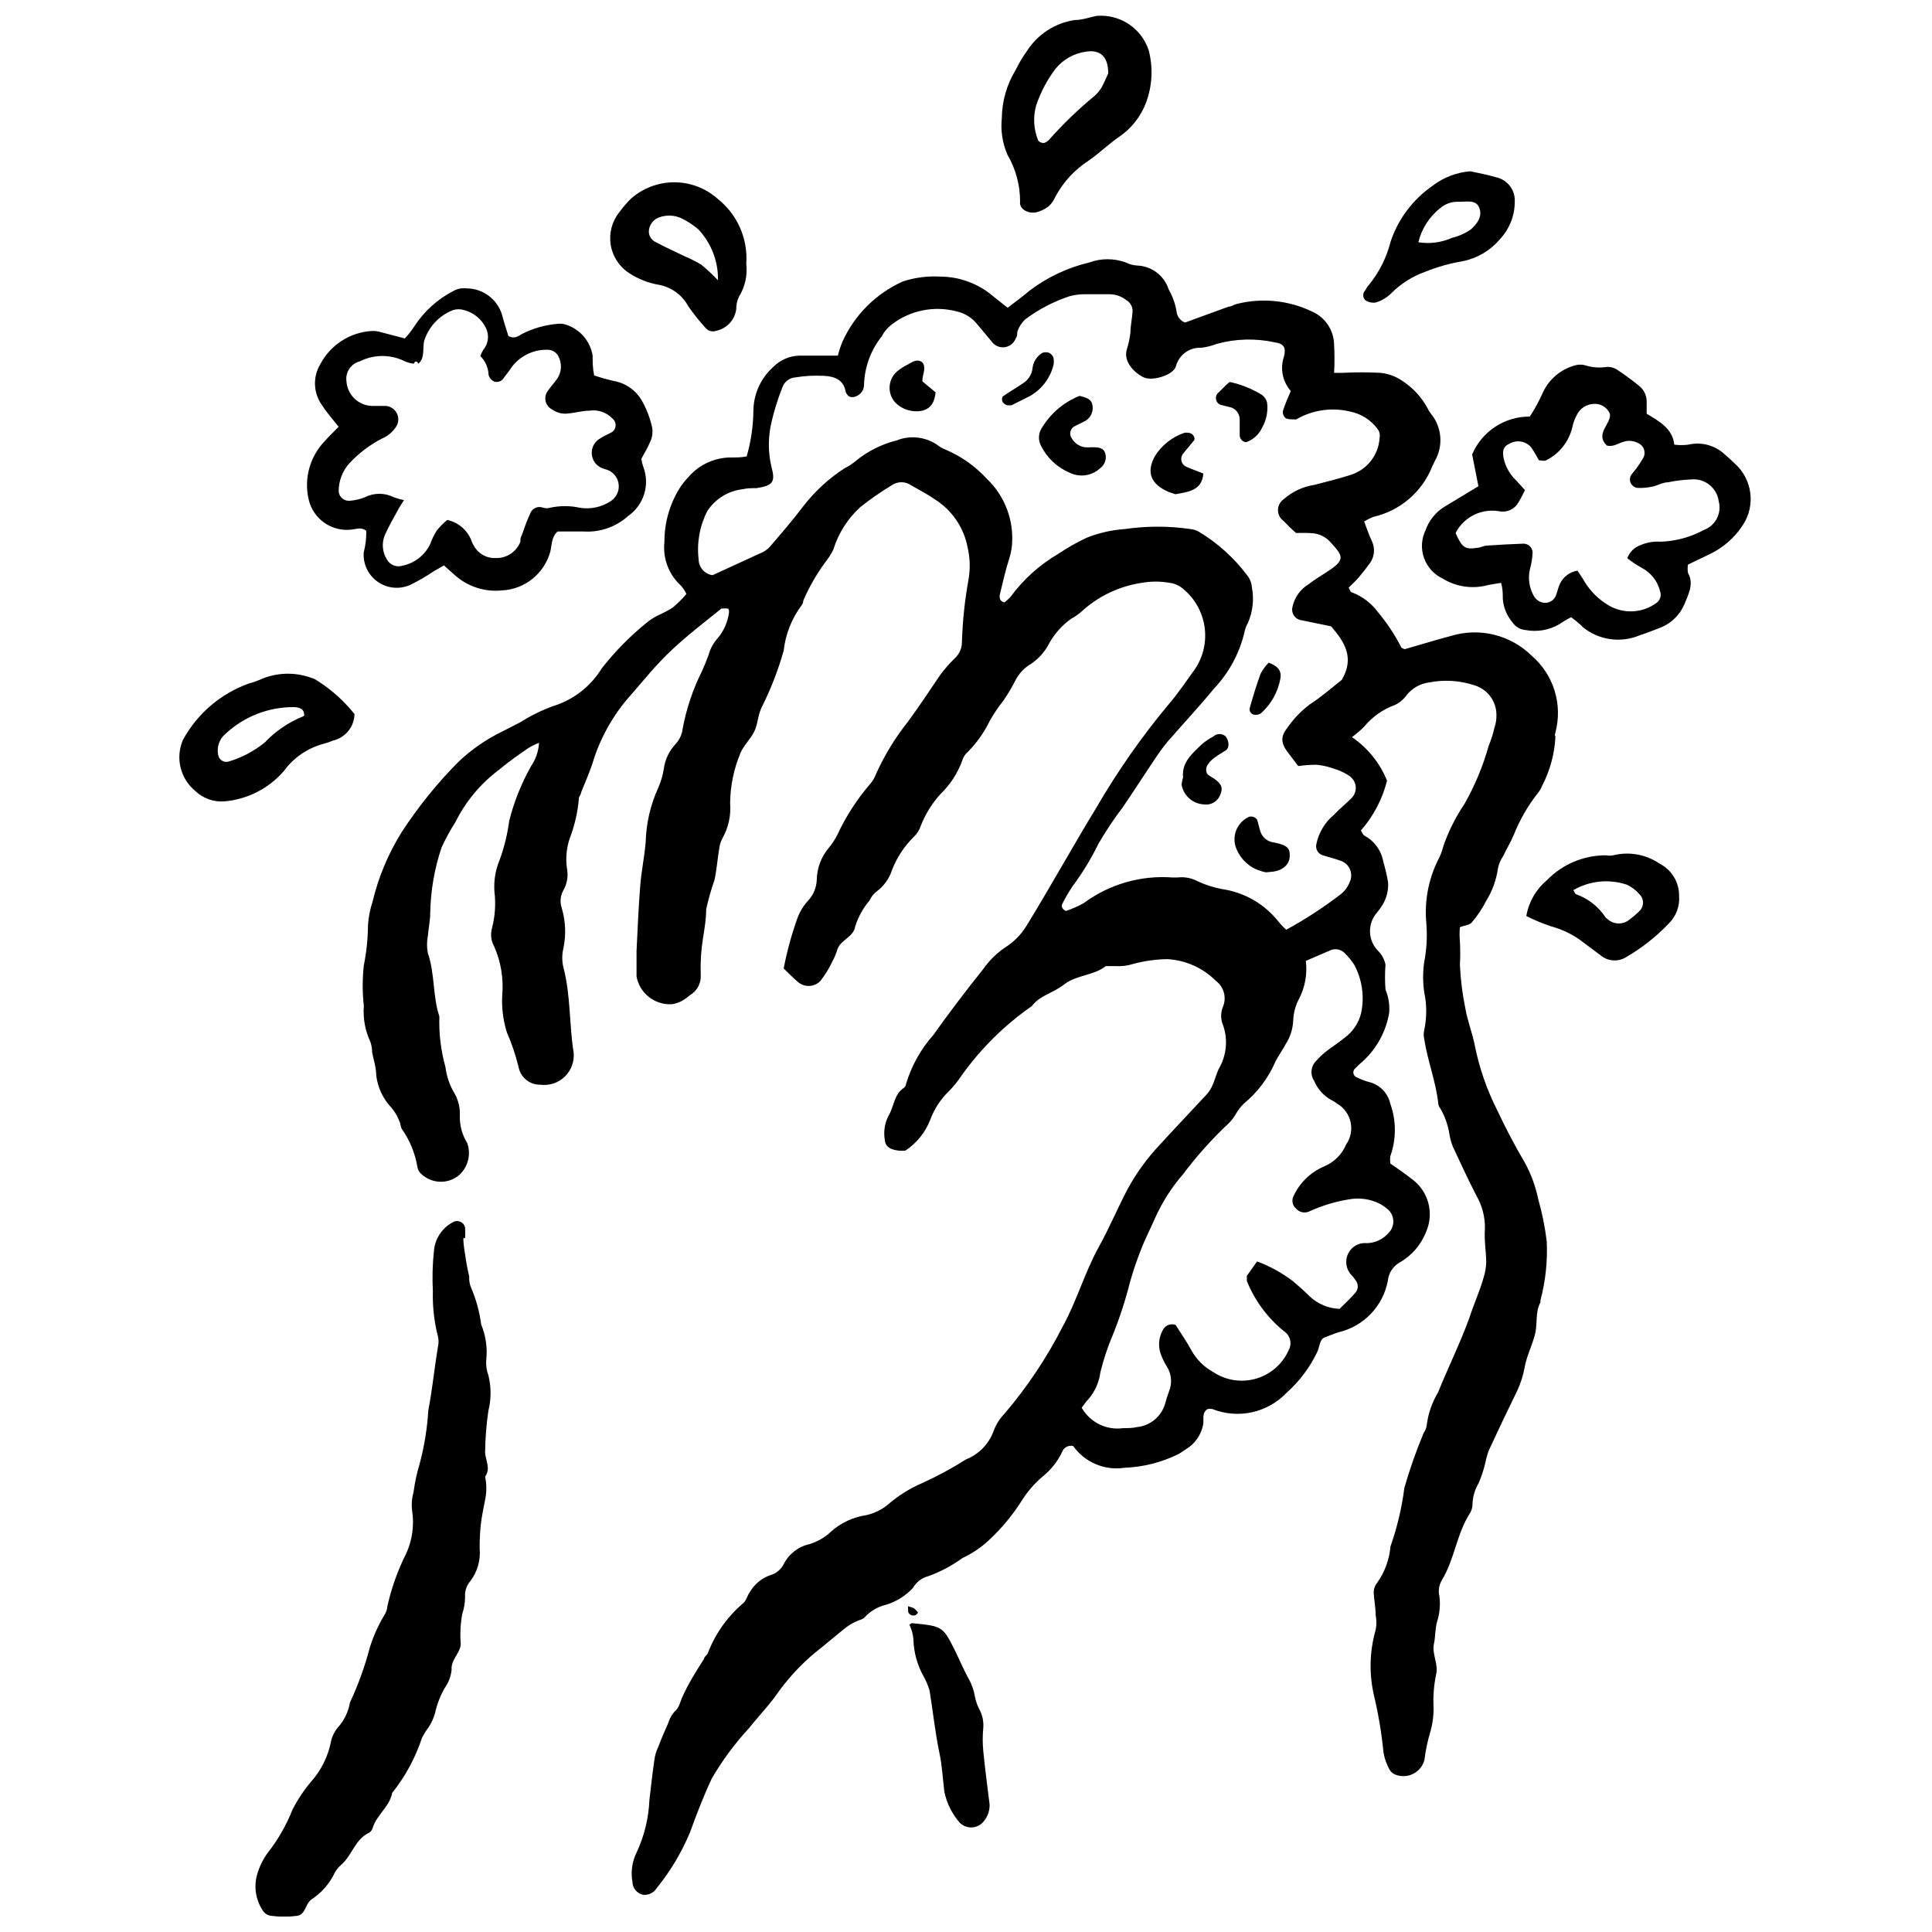 <?xml version="1.0" encoding="UTF-8"?>
<!-- Uploaded to: SVG Repo, www.svgrepo.com, Generator: SVG Repo Mixer Tools -->
<svg width="800px" height="800px" version="1.1" viewBox="144 144 512 512" xmlns="http://www.w3.org/2000/svg">
 <defs>
  <clipPath id="b">
   <path d="m211 467h64v184.9h-64z"/>
  </clipPath>
  <clipPath id="a">
   <path d="m409 148.09h41v52.906h-41z"/>
  </clipPath>
 </defs>
 <path d="m502.29 339.35c4.164 2.844 7.398 6.856 9.285 11.535-1.223 4.891-3.598 9.418-6.922 13.207 0.348 0.52 0.52 1.152 0.98 1.383v0.004c2.629 1.422 4.457 3.973 4.961 6.918 0.539 1.801 0.961 3.629 1.27 5.481 0.117 2.133-0.43 4.246-1.559 6.055-0.422 0.664-0.883 1.297-1.383 1.906-2.629 2.981-2.453 7.5 0.402 10.266 0.934 0.977 1.574 2.195 1.848 3.519-0.172 2.207-0.172 4.426 0 6.633 0.805 1.93 1.141 4.027 0.98 6.113-0.832 5.004-3.332 9.578-7.094 12.977-0.754 0.629-1.465 1.301-2.137 2.019-0.234 0.312-0.324 0.715-0.246 1.098 0.078 0.387 0.312 0.719 0.652 0.922 1.062 0.559 2.184 1.004 3.344 1.324 2.879 0.645 5.125 2.891 5.769 5.769 1.613 4.512 1.613 9.445 0 13.957-0.074 0.633-0.074 1.27 0 1.902 1.902 1.328 3.863 2.652 5.769 4.152h-0.004c4.344 3.191 5.898 8.961 3.75 13.902-1.344 3.504-3.875 6.422-7.152 8.246-1.691 1.012-2.805 2.769-3 4.731-0.609 3.289-2.16 6.332-4.465 8.758-2.301 2.426-5.258 4.133-8.512 4.91-1.211 0.348-2.309 0.863-3.75 1.383s-1.328 2.594-2.019 3.922v0.004c-1.949 4.078-4.695 7.723-8.074 10.727-2.477 2.613-5.68 4.418-9.199 5.191-3.516 0.77-7.18 0.469-10.523-0.867-0.402-0.055-0.812-0.055-1.211 0-1.672 1.039-0.922 2.769-1.211 4.211h-0.004c-0.543 2.699-2.195 5.043-4.555 6.461-0.691 0.461-1.328 0.922-2.078 1.328-4.426 2.168-9.258 3.387-14.188 3.574-5.262 0.809-10.531-1.426-13.609-5.766-1.301-0.301-2.609 0.453-3 1.73-1.199 2.465-2.934 4.633-5.078 6.344-2.269 1.926-4.215 4.203-5.766 6.746-2.305 3.586-5.035 6.879-8.133 9.805-2.16 2.094-4.656 3.809-7.383 5.078-2.762 2.008-5.789 3.621-8.996 4.785-1.734 0.434-3.215 1.559-4.098 3.117-1.918 2.066-4.344 3.598-7.035 4.441-2.219 0.5-4.231 1.668-5.769 3.344-0.348 0.52-1.383 0.691-2.078 1.039h0.004c-0.941 0.395-1.832 0.898-2.652 1.5-2.828 2.191-5.481 4.555-8.305 6.75l-0.004-0.004c-4.023 3.348-7.574 7.231-10.555 11.535-2.191 3-4.844 5.769-7.094 8.594-3.738 4.055-7.023 8.504-9.805 13.266-2.191 4.672-4.039 9.461-5.769 14.246h0.004c-2.231 5.363-5.223 10.375-8.883 14.883-0.773 1.23-2.191 1.906-3.637 1.73-1.59-0.371-2.731-1.77-2.766-3.402-0.477-2.648-0.094-5.375 1.094-7.789 2.043-4.363 3.199-9.086 3.402-13.898 0.402-3.574 0.809-7.152 1.328-10.727v-0.004c0.152-1.141 0.48-2.25 0.98-3.285 0.809-2.133 1.73-4.269 2.652-6.344 0.328-1.102 0.875-2.125 1.617-3 1.383-1.152 1.5-2.539 2.133-3.922 1.559-3.519 3.633-6.805 5.769-10.152 0-0.52 0.75-0.98 0.98-1.441 1.945-5.137 5.16-9.699 9.344-13.266 0.863-0.633 1.098-2.019 1.789-2.941h-0.004c1.195-2.094 3.098-3.688 5.363-4.5 1.574-0.422 2.894-1.492 3.637-2.941 1.359-2.699 3.856-4.644 6.805-5.305 2.156-0.648 4.133-1.797 5.766-3.348 2.59-2.309 5.797-3.812 9.23-4.324 2.113-0.461 4.086-1.406 5.766-2.769 2.742-2.383 5.836-4.332 9.172-5.766 3.984-1.809 7.84-3.887 11.535-6.231 3.5-1.383 6.219-4.227 7.441-7.785 0.637-1.637 1.598-3.129 2.824-4.383 6.019-7.062 11.188-14.809 15.402-23.074 3.75-6.805 5.769-14.188 9.516-20.996 2.828-5.074 5.019-10.383 7.731-15.516v0.004c2.316-4.231 5.168-8.145 8.477-11.652 4.094-4.5 8.363-8.941 12.516-13.438 0.621-0.727 1.125-1.543 1.5-2.422 0.578-1.383 0.98-2.883 1.613-4.269h0.004c2.059-3.488 2.481-7.707 1.152-11.535-0.691-1.602-0.691-3.414 0-5.016 0.961-2.422 0.184-5.188-1.902-6.75-3.434-3.438-8.012-5.488-12.863-5.766-3.059 0.047-6.102 0.473-9.055 1.266-1.562 0.504-3.207 0.699-4.848 0.578h-2.422c-3.172 2.539-7.731 2.309-11.016 4.844-3.289 2.539-6.344 2.828-8.594 5.769-7.195 5.004-13.477 11.207-18.57 18.34-0.969 1.465-2.07 2.836-3.289 4.098-2.266 2.148-4.004 4.793-5.074 7.727-1.301 3.324-3.598 6.164-6.578 8.133-0.574 0.031-1.152 0.031-1.727 0-2.481-0.289-3.633-1.152-3.75-3.059-0.316-2.09 0.027-4.227 0.98-6.113 1.5-2.422 1.441-5.769 4.152-7.496 0.293-0.25 0.477-0.602 0.52-0.98 1.445-4.824 3.926-9.27 7.266-13.035 4.094-5.769 8.48-11.535 13.094-17.305 1.566-2.25 3.516-4.203 5.766-5.766 2.344-1.453 4.32-3.426 5.769-5.769 6.516-10.613 12.285-21.109 18.688-31.605 5.496-9.441 11.766-18.414 18.746-26.82 2.711-3.113 4.961-6.516 7.383-9.863 2.113-3.258 2.969-7.172 2.406-11.016s-2.504-7.348-5.465-9.863c-1.043-0.988-2.379-1.617-3.805-1.789-2.445-0.43-4.941-0.43-7.383 0-6.074 0.91-11.73 3.644-16.207 7.844-0.773 0.637-1.602 1.199-2.481 1.676-2.367 1.684-4.336 3.871-5.769 6.398-1.281 2.562-3.285 4.688-5.766 6.117-1.25 0.926-2.293 2.106-3.059 3.461-1.004 1.996-2.141 3.922-3.402 5.766-1.336 1.668-2.531 3.441-3.578 5.305-1.469 3.023-3.414 5.789-5.766 8.191-0.754 0.629-1.301 1.477-1.559 2.422-1.234 3.34-3.203 6.356-5.766 8.824-2.223 2.453-3.981 5.285-5.191 8.363-0.355 1.125-0.988 2.137-1.848 2.941-2.523 2.481-4.492 5.469-5.766 8.77-0.742 2.312-2.195 4.328-4.152 5.766-0.777 0.613-1.391 1.406-1.789 2.309-1.762 2.051-3.078 4.449-3.863 7.035-0.402 2.594-3.75 3.461-4.613 5.769h-0.004c-0.383 1.281-0.906 2.519-1.555 3.691-0.832 1.742-1.859 3.387-3.059 4.902-1.551 1.57-4.039 1.719-5.766 0.344-1.383-1.152-2.594-2.422-3.922-3.691 0.867-4.527 2.082-8.98 3.633-13.32 0.672-1.828 1.715-3.496 3.055-4.902 1.266-1.469 1.996-3.316 2.078-5.25 0.047-3.109 1.168-6.106 3.172-8.48 0.867-1.051 1.621-2.191 2.25-3.402 2.289-4.945 5.258-9.547 8.824-13.668 0.621-0.738 1.109-1.574 1.441-2.481 2.234-4.969 5.082-9.641 8.48-13.898 3-4.094 5.769-8.305 8.594-12.457v-0.004c1.18-1.586 2.492-3.07 3.922-4.441 1.121-1.066 1.766-2.543 1.785-4.094 0.168-5.672 0.766-11.32 1.789-16.898 0.453-2.781 0.352-5.621-0.289-8.363-1.02-5.254-4.172-9.848-8.707-12.691-1.961-1.383-4.152-2.481-6.231-3.691-1.555-1.098-3.633-1.098-5.191 0-2.887 1.746-5.66 3.676-8.305 5.769-3.352 3.062-5.82 6.965-7.152 11.305-0.613 1.207-1.348 2.344-2.191 3.402-2.301 3.137-4.234 6.519-5.766 10.094-0.012 0.391-0.133 0.77-0.348 1.098-2.684 3.543-4.359 7.75-4.844 12.168-1.457 5.129-3.387 10.113-5.769 14.879-1.098 2.133-1.039 4.5-2.019 6.516-0.98 2.019-2.883 3.75-3.691 5.769-1.754 4.207-2.672 8.711-2.711 13.27 0.262 3.207-0.441 6.418-2.016 9.227-0.461 0.84-0.754 1.762-0.867 2.711-0.461 2.828-0.691 5.769-1.27 8.422-0.891 2.527-1.621 5.109-2.191 7.727 0 2.594-0.461 5.191-0.863 7.785v0.004c-0.512 3.184-0.703 6.41-0.578 9.629 0.129 2.16-0.965 4.207-2.824 5.309-0.617 0.531-1.273 1.012-1.961 1.441-0.875 0.496-1.836 0.828-2.828 0.98-4.535 0.281-8.566-2.859-9.402-7.324v-6.805c0.289-5.769 0.52-11.535 0.98-17.305 0.289-3.75 1.098-7.496 1.441-11.535 0.129-4.984 1.27-9.891 3.348-14.422 0.688-1.562 1.172-3.211 1.441-4.902 0.316-2.508 1.43-4.856 3.172-6.688 1.035-1.137 1.684-2.57 1.848-4.098 0.992-5.289 2.719-10.414 5.133-15.227 0.633-1.383 1.211-2.828 1.73-4.269v0.004c0.453-1.676 1.305-3.219 2.481-4.5 1.609-1.941 2.629-4.305 2.941-6.805 0-0.289 0-0.922-0.402-0.98s-1.328 0-1.613 0c-4.5 3.633-9.113 7.152-13.266 11.074s-7.266 7.844-10.727 11.824l-0.008-0.004c-4.484 5.008-7.867 10.902-9.918 17.305-0.863 2.941-2.191 5.769-3.289 8.594 0 0.52-0.633 1.098-0.578 1.613-0.312 3.598-1.125 7.129-2.422 10.5-0.848 2.519-1.105 5.207-0.75 7.844 0.434 2.094 0.062 4.277-1.035 6.113-0.707 1.375-0.832 2.973-0.348 4.441 1.047 3.481 1.203 7.168 0.461 10.727-0.402 1.668-0.402 3.41 0 5.078 1.961 7.441 1.5 15.055 2.711 22.551 0.23 2.379-0.637 4.734-2.352 6.394-1.719 1.664-4.102 2.449-6.473 2.141-2.801 0.051-5.234-1.918-5.769-4.672-0.766-3.16-1.809-6.246-3.113-9.227-0.996-3.207-1.41-6.57-1.211-9.922 0.371-4.379-0.363-8.781-2.133-12.805-0.84-1.492-1.047-3.258-0.578-4.902 0.812-3.141 1.027-6.41 0.637-9.633-0.207-2.875 0.266-5.762 1.383-8.418 1.219-3.359 2.07-6.84 2.539-10.383 1.277-5.039 3.219-9.887 5.766-14.422 1.262-1.844 2-3.996 2.133-6.227-0.977 0.379-1.922 0.844-2.824 1.383-2.594 1.789-5.25 3.633-7.785 5.769-4.879 3.644-8.832 8.387-11.535 13.84-1.387 2.164-2.621 4.418-3.691 6.75-1.879 5.582-2.891 11.414-3 17.301 0 2.078-0.461 4.094-0.633 6.172h-0.004c-0.285 1.488-0.285 3.016 0 4.5 1.902 5.481 1.27 11.535 3.059 16.785-0.156 4.535 0.391 9.066 1.613 13.438 0.281 2.293 1.008 4.504 2.137 6.519 1.227 1.941 1.812 4.223 1.672 6.516-0.047 2.504 0.633 4.969 1.961 7.094 1.129 3.152 0.133 6.676-2.481 8.77-2.894 2.148-6.902 1.953-9.574-0.465-0.613-0.488-1.023-1.184-1.152-1.961-0.59-3.609-1.992-7.043-4.098-10.035-0.402-0.633-0.348-1.5-0.691-2.133-0.477-1.258-1.156-2.426-2.019-3.461-2.254-2.348-3.691-5.363-4.094-8.594 0-2.078-0.691-4.094-1.098-6.172 0.004-0.941-0.152-1.879-0.461-2.769-1.391-2.969-1.988-6.246-1.73-9.516-0.402-3.582-0.402-7.203 0-10.785 0.707-3.512 1.074-7.086 1.098-10.672 0.145-2.098 0.555-4.172 1.211-6.172 1.562-6.527 4.172-12.762 7.727-18.453 4.387-6.734 9.449-12.996 15.113-18.688 3.418-3.227 7.309-5.91 11.535-7.961l4.844-2.481c2.734-1.742 5.656-3.176 8.711-4.269 5.336-1.664 9.887-5.211 12.805-9.977 3.539-4.519 7.582-8.625 12.055-12.227 0.938-0.754 1.965-1.395 3.055-1.902 1.297-0.582 2.551-1.258 3.75-2.019 1.293-1.09 2.488-2.285 3.578-3.578-0.379-0.793-0.863-1.531-1.445-2.191-3.219-2.922-4.848-7.211-4.383-11.535-0.031-4.984 1.328-9.875 3.922-14.129 0.73-1.164 1.582-2.246 2.539-3.231 2.902-3.316 7.129-5.176 11.535-5.078 1.211 0 2.422 0 3.809-0.289v0.004c1.156-4.035 1.758-8.207 1.785-12.402 0.121-4.301 1.996-8.363 5.191-11.246 1.852-1.906 4.379-3.004 7.039-3.059h10.152-0.004c0.309-1.258 0.715-2.492 1.211-3.691 3.207-7.109 8.914-12.793 16.035-15.977 3.199-1.039 6.562-1.473 9.922-1.27 5.121 0.023 10.066 1.863 13.957 5.191l3.863 3.059c2.019-1.559 3.981-2.941 5.769-4.5 4.707-3.578 10.109-6.133 15.859-7.496 3.129-1.152 6.562-1.152 9.691 0 0.918 0.461 1.918 0.734 2.941 0.805 3.867 0.113 7.246 2.656 8.422 6.348 1.027 1.781 1.73 3.734 2.074 5.766 0.109 1.348 0.984 2.516 2.25 3l11.535-4.211c0.75 0 1.5-0.578 2.309-0.75 6.672-1.648 13.711-0.914 19.898 2.078 3.445 1.539 5.691 4.934 5.766 8.707 0.141 2.5 0.141 5 0 7.5h2.363 0.004c3.285-0.176 6.574-0.176 9.859 0 2.07 0.191 4.055 0.906 5.769 2.074 2.828 1.816 5.148 4.316 6.75 7.269 0.25 0.531 0.559 1.035 0.922 1.5 2.891 3.508 3.324 8.434 1.094 12.398l-0.75 1.559c-2.68 6.769-8.527 11.777-15.629 13.379-0.84 0.336-1.652 0.738-2.422 1.211 0.691 1.789 1.27 3.574 2.078 5.25h-0.004c0.875 1.875 0.68 4.078-0.52 5.769-0.922 1.27-1.902 2.539-2.883 3.691-0.98 1.152-1.902 1.961-2.769 2.828 0.348 0.578 0.461 1.152 0.75 1.211v-0.004c2.812 1.051 5.258 2.894 7.039 5.309 2.34 2.809 4.371 5.863 6.055 9.109 0 0.348 0.633 0.52 0.98 0.691 4.094-1.152 8.133-2.422 12.285-3.519v0.004c3.711-1.137 7.656-1.246 11.422-0.324 3.769 0.926 7.215 2.852 9.977 5.574 2.848 2.449 4.949 5.656 6.062 9.246 1.109 3.59 1.188 7.422 0.227 11.055 0 0.348-0.348 0.691 0 1.039-0.207 4.566-1.41 9.035-3.519 13.094-0.27 0.711-0.66 1.375-1.152 1.961-2.629 3.352-4.766 7.059-6.348 11.016-0.809 1.961-1.961 3.809-2.883 5.769v-0.004c-0.66 0.953-1.109 2.035-1.328 3.172-0.434 3.051-1.492 5.977-3.113 8.594-1.047 2.074-2.344 4.012-3.863 5.769-0.52 0.633-1.844 0.75-3.113 1.211-0.117 1.246-0.117 2.504 0 3.75 0.113 2.074 0.113 4.152 0 6.227 0.176 3.879 0.66 7.734 1.441 11.535 0.578 3.402 1.902 6.633 2.539 9.977l-0.004 0.004c1.172 5.805 3.113 11.434 5.769 16.727 2.25 4.789 4.731 9.574 7.496 14.246 1.641 3.019 2.824 6.266 3.519 9.633 1.039 3.644 1.789 7.367 2.25 11.129 0.254 5.285-0.312 10.578-1.672 15.691 0.02 0.172 0.02 0.344 0 0.516-1.5 2.828-0.633 5.769-1.559 8.941-0.922 3.172-2.078 5.363-2.594 8.133-0.395 2.258-1.094 4.449-2.078 6.516-2.539 5.191-5.019 10.383-7.441 15.629v0.004c-0.395 1.07-0.703 2.168-0.922 3.289-0.438 1.852-1.035 3.668-1.789 5.418-0.977 1.648-1.535 3.512-1.613 5.422 0.008 0.781-0.172 1.551-0.52 2.25-3.75 5.769-4.152 12.285-7.555 17.938-0.809 1.312-1.055 2.891-0.691 4.383 0.281 2.269 0.066 4.574-0.637 6.75-0.52 1.844-0.402 3.809-0.809 5.769-0.633 2.828 1.328 5.422 0.52 8.363v-0.004c-0.559 2.793-0.77 5.641-0.633 8.48 0.043 2.285-0.27 4.559-0.922 6.75-0.699 2.375-1.199 4.805-1.5 7.266-0.43 1.582-1.508 2.906-2.973 3.644-1.465 0.738-3.172 0.816-4.699 0.219-0.547-0.211-1.027-0.57-1.383-1.039-0.898-1.484-1.504-3.129-1.789-4.844-0.5-5.109-1.348-10.176-2.539-15.168-1.312-5.715-1.156-11.668 0.461-17.305 0.262-1.293 0.262-2.625 0-3.922 0-2.078-0.461-4.152-0.52-6.231v0.004c0.059-0.895 0.402-1.742 0.98-2.426 1.973-2.809 3.168-6.094 3.461-9.516 1.773-5.047 3.012-10.266 3.691-15.57 1.426-4.961 3.141-9.836 5.137-14.594 0.457-0.625 0.738-1.363 0.805-2.133 0.395-3.043 1.418-5.969 3-8.594 2.652-6.574 5.769-12.863 8.246-19.609 1.152-3.633 2.769-7.094 3.809-10.785v-0.004c0.402-1.27 0.637-2.59 0.691-3.922 0-3-0.578-5.769-0.348-8.996h0.004c0.07-3.074-0.711-6.109-2.25-8.77-2.191-4.269-4.211-8.594-6.231-12.977-0.422-1.059-0.73-2.16-0.922-3.285-0.375-2.465-1.215-4.836-2.481-6.981-0.246-0.297-0.406-0.656-0.461-1.039-0.578-5.769-2.883-11.535-3.75-17.305v0.004c-0.172-0.742-0.172-1.512 0-2.25 0.719-3.348 0.719-6.809 0-10.152-0.375-2.621-0.375-5.281 0-7.902 0.652-3.359 0.848-6.793 0.578-10.207-0.594-6.121 0.629-12.281 3.516-17.707 0.578-1.211 0.863-2.539 1.328-3.809 1.34-3.598 3.102-7.023 5.25-10.207 2.746-4.836 4.898-9.988 6.402-15.344 0.656-1.586 1.176-3.227 1.555-4.902 0.371-1.074 0.547-2.207 0.52-3.344 0.008-3.598-2.332-6.781-5.766-7.844-3.941-1.309-8.156-1.57-12.23-0.75-2.269 0.324-4.328 1.5-5.766 3.285-0.793 1.141-1.863 2.055-3.117 2.656-3.195 1.152-6.023 3.144-8.188 5.766-1 1.008-2.082 1.934-3.231 2.769zm-14.824-54.102c-1.148-1-2.246-2.059-3.285-3.172-0.941-0.66-1.504-1.734-1.504-2.883 0-1.152 0.562-2.227 1.504-2.887 2.289-2.023 5.109-3.344 8.133-3.805 3.172-0.809 6.344-1.613 9.461-2.594l-0.004-0.004c4.473-1.316 7.617-5.32 7.844-9.977 0.152-0.746-0.016-1.52-0.461-2.133-1.773-2.457-4.41-4.148-7.383-4.731-4.84-1.168-9.941-0.426-14.246 2.074-0.188 0.047-0.387 0.047-0.578 0-0.809 0-1.789 0-2.25-0.348l0.004 0.004c-0.578-0.477-0.844-1.23-0.695-1.961 0.598-1.766 1.293-3.5 2.078-5.191-2.223-2.523-2.91-6.055-1.789-9.227 0.52-2.25 0-3.344-2.481-3.691-5.07-1.109-10.336-0.969-15.34 0.402-1.336 0.52-2.731 0.871-4.152 1.039-3.113-0.156-5.902 1.891-6.691 4.902-0.633 2.309-6.172 4.039-8.535 2.941-2.363-1.098-5.422-4.094-4.5-7.324 0.465-1.469 0.793-2.973 0.98-4.5 0-1.844 0.461-3.75 0.578-5.769h-0.004c-0.004-1.188-0.641-2.289-1.672-2.883-1.277-1.012-2.863-1.562-4.496-1.559h-6.172c-1.461-0.031-2.918 0.145-4.328 0.52-4.25 1.402-8.242 3.488-11.824 6.172-0.824 0.797-1.473 1.762-1.902 2.828-0.348 0.633 0 1.5-0.578 2.191-0.465 1.254-1.586 2.148-2.91 2.328-1.328 0.184-2.644-0.383-3.434-1.465l-4.152-4.961c-1.34-1.539-3.141-2.609-5.133-3.055-6-1.59-12.398-0.289-17.305 3.519-1.07 0.844-1.957 1.902-2.594 3.113-2.883 3.637-4.523 8.105-4.672 12.746 0.023 1.434-0.887 2.719-2.25 3.172-0.535 0.227-1.137 0.227-1.672 0-0.488-0.324-0.836-0.816-0.98-1.383-0.52-3-2.883-3.981-5.769-4.094-2.883-0.117-4.961 0-7.441 0.402h0.004c-1.652 0.09-3.074 1.191-3.578 2.766-1.195 3.019-2.16 6.125-2.883 9.289-0.871 3.793-0.871 7.738 0 11.535 1.152 4.152 0.461 5.074-3.922 5.769-1.211 0-2.539 0-3.691 0.289v-0.004c-3.816 0.445-7.234 2.559-9.344 5.769-2.031 3.961-2.836 8.438-2.309 12.859 0.039 2.106 1.605 3.871 3.691 4.152l12.574-5.769v0.004c0.93-0.367 1.773-0.914 2.481-1.617 3.059-3.574 6.172-7.152 8.996-10.902l0.004 0.004c3.039-3.938 6.727-7.328 10.898-10.035 1.074-0.531 2.082-1.191 3-1.961 3.152-2.582 6.836-4.434 10.785-5.422 3.496-1.41 7.457-1.02 10.613 1.035 0.805 0.633 1.699 1.141 2.652 1.5 4.051 1.762 7.688 4.356 10.672 7.613 4.371 4.156 6.816 9.945 6.746 15.977 0.012 1.703-0.242 3.394-0.75 5.019-1.039 3.231-1.789 6.574-2.594 9.922 0 0.691 0 1.559 1.27 1.844 0.559-0.41 1.082-0.875 1.555-1.383 3.43-4.688 7.789-8.613 12.805-11.535 2.367-1.598 4.856-3.004 7.441-4.211 3.242-1.297 6.668-2.074 10.152-2.309 5.734-0.836 11.566-0.836 17.301 0 0.789 0.074 1.555 0.309 2.25 0.691 4.969 2.988 9.316 6.906 12.805 11.535 0.734 0.906 1.176 2.012 1.27 3.176 0.613 3.184 0.25 6.481-1.039 9.457-0.488 0.836-0.82 1.758-0.98 2.711-1.34 5.488-4.082 10.539-7.961 14.648-3.981 4.844-8.305 9.461-12.402 14.188-1.5 1.789-2.828 3.75-4.152 5.769-2.594 3.863-5.133 7.844-7.672 11.535h0.004c-2.352 3.094-4.508 6.332-6.461 9.691-1.918 3.934-4.195 7.676-6.805 11.188-0.973 1.445-1.859 2.949-2.652 4.5-0.402 0.75-0.461 1.441 0.809 2.133 1.637-0.543 3.219-1.238 4.727-2.074 6.789-5.031 15.164-7.449 23.59-6.805h1.27c1.828-0.23 3.68 0.113 5.309 0.98 2.039 0.949 4.191 1.645 6.402 2.074 6 0.844 11.441 3.988 15.168 8.766 0.594 0.73 1.25 1.406 1.961 2.019 5.019-2.742 9.82-5.867 14.359-9.344 1.086-0.84 1.922-1.953 2.426-3.231 0.543-1.098 0.566-2.379 0.062-3.496-0.504-1.117-1.477-1.949-2.66-2.269-1.5-0.578-3.172-0.922-4.672-1.441-1.145-0.43-1.805-1.629-1.559-2.828 0.609-3.074 2.258-5.844 4.672-7.844 1.441-1.559 3.231-2.941 4.731-4.5s1.672-4.555-1.211-6.172v0.004c-1.047-0.641-2.172-1.145-3.344-1.5-1.547-0.562-3.152-0.934-4.789-1.098-1.621 0-3.238 0.117-4.844 0.348l-2.539-3.344c-2.019-2.539-2.25-4.383-0.461-6.633v-0.004c1.668-2.457 3.734-4.621 6.113-6.402 3.059-1.961 5.769-4.383 8.422-6.461 3.402-5.769 0.863-9.922-2.828-14.188l-7.844-1.613c-0.789-0.098-1.5-0.52-1.961-1.168-0.461-0.648-0.629-1.457-0.461-2.234 0.5-2.547 2.051-4.769 4.269-6.113 1.559-1.211 3.289-2.25 4.961-3.344 5.133-3.289 4.094-4.269 0.691-8.016v-0.004c-1.266-1.336-3.008-2.125-4.844-2.191-1.27-0.117-2.539-0.059-4.098-0.059zm11.535 205.62c1.559-1.559 3-2.883 4.269-4.383 0.742-0.926 0.742-2.246 0-3.172-0.316-0.5-0.684-0.961-1.098-1.383-1.488-1.543-1.836-3.859-0.863-5.769 0.914-1.859 2.898-2.945 4.961-2.711 2.227-0.059 4.324-1.066 5.766-2.766 0.828-0.848 1.262-2 1.207-3.18-0.055-1.18-0.594-2.285-1.496-3.051-0.605-0.527-1.262-0.988-1.961-1.383-2.574-1.324-5.516-1.75-8.363-1.215-3.648 0.594-7.199 1.68-10.555 3.231-1.16 0.492-2.504 0.191-3.344-0.75-0.949-0.754-1.277-2.051-0.809-3.172 1.625-3.641 4.574-6.527 8.25-8.074 2.598-1.098 4.668-3.168 5.766-5.766 1.207-1.73 1.641-3.883 1.191-5.941-0.449-2.059-1.738-3.836-3.555-4.902-0.465-0.363-0.969-0.672-1.5-0.926-2.074-1.137-3.703-2.945-4.613-5.133-1.121-1.672-0.879-3.91 0.574-5.305 0.777-0.879 1.625-1.691 2.539-2.422 1.559-1.211 3.289-2.309 4.844-3.574v-0.004c2.246-1.602 3.84-3.953 4.5-6.633 0.918-4.324 0.285-8.836-1.789-12.746-0.73-1.156-1.602-2.223-2.594-3.172-1.047-1.059-2.656-1.316-3.981-0.633l-6.285 2.711c0.418 3.402-0.184 6.856-1.73 9.918-0.977 1.773-1.527 3.746-1.617 5.769-0.078 2.277-0.773 4.492-2.016 6.402-0.809 1.559-1.844 2.941-2.652 4.5l-0.004-0.004c-1.859 4.375-4.75 8.23-8.418 11.25-0.836 0.816-1.555 1.75-2.137 2.766-0.477 0.84-1.059 1.613-1.73 2.309-4.465 4.172-8.555 8.727-12.227 13.613-3.008 3.465-5.492 7.352-7.383 11.535-1.211 2.828-2.769 5.769-3.75 8.422v-0.004c-1.133 2.832-2.117 5.719-2.941 8.652-1.207 4.812-2.746 9.535-4.613 14.133-1.336 3.156-2.414 6.418-3.231 9.746-0.336 2.699-1.484 5.231-3.285 7.269-0.633 0.633-1.098 1.441-1.672 2.133h-0.004c2.211 3.898 6.582 6.051 11.02 5.422 1.211 0 2.481 0 3.691-0.289 3.465-0.363 6.379-2.773 7.383-6.113 0.27-1.078 0.613-2.172 1.039-3.289h-0.004c0.898-2.144 0.707-4.594-0.52-6.574-0.621-0.984-1.145-2.027-1.555-3.113-0.863-2.168-0.691-4.609 0.461-6.633 0.621-1.258 2.098-1.832 3.402-1.328 1.27 2.078 2.883 4.324 4.152 6.691 1.336 2.43 3.336 4.434 5.769 5.766 3.336 2.238 7.488 2.887 11.348 1.773 3.859-1.109 7.031-3.871 8.664-7.539 0.965-1.734 0.438-3.918-1.211-5.019-4.367-3.527-7.762-8.113-9.863-13.324v-1.383l2.711-3.809v0.004c3.414 1.27 6.621 3.039 9.52 5.246 1.5 1.27 3 2.594 4.383 3.981 2.16 2.043 4.988 3.231 7.957 3.344z"/>
 <g clip-path="url(#b)">
  <path d="m266.79 472.12c0 1.902 0.402 3.75 0.691 5.769s0.578 2.941 0.863 4.441l0.004-0.004c-0.066 0.965 0.094 1.934 0.461 2.828 1.355 3.144 2.269 6.465 2.711 9.863 1.246 3.004 1.703 6.281 1.324 9.516-0.082 1.332 0.113 2.668 0.578 3.922 0.777 3.106 0.777 6.352 0 9.457-0.527 3.594-0.816 7.215-0.863 10.844 0 2.133 1.613 4.324 0 6.574 0.43 2.016 0.43 4.102 0 6.117-0.402 2.25-0.922 4.441-1.152 6.691l-0.004-0.004c-0.211 2.07-0.305 4.152-0.289 6.231 0.293 3.094-0.594 6.184-2.477 8.652-1.02 1.176-1.52 2.715-1.387 4.266-0.02 1.512-0.273 3.012-0.75 4.441-0.477 2.606-0.613 5.262-0.402 7.902 0 2.363-2.652 4.152-2.422 6.922-0.172 1.707-0.789 3.336-1.789 4.731-1.199 2.086-2.074 4.34-2.594 6.691-0.348 1.285-0.891 2.512-1.617 3.633-0.695 0.926-1.312 1.91-1.844 2.941-1.742 5.297-4.418 10.238-7.902 14.594-0.633 3.519-3.981 5.769-5.074 8.996h-0.004c-0.113 0.594-0.441 1.129-0.922 1.5-3.981 1.844-4.555 6.113-7.672 8.707-0.59 0.535-1.094 1.16-1.496 1.848-1.387 2.973-3.586 5.496-6.348 7.266l-0.402 0.402c-1.152 1.328-1.27 3.633-3.344 3.863v0.004c-2.223 0.289-4.473 0.289-6.691 0-0.805-0.055-1.551-0.426-2.078-1.039-2.051-2.828-2.707-6.434-1.785-9.805 0.57-2.07 1.508-4.023 2.766-5.766 2.762-3.504 4.996-7.391 6.633-11.539 1.348-2.641 2.992-5.117 4.902-7.383 2.707-3.027 4.543-6.734 5.309-10.727 0.297-1.336 0.91-2.582 1.785-3.633 1.684-1.863 2.805-4.16 3.231-6.633 2.184-4.676 3.941-9.543 5.25-14.535 0.957-3.094 2.293-6.059 3.981-8.824 0.398-0.664 0.637-1.418 0.691-2.191 1.09-4.859 2.777-9.566 5.019-14.016 1.57-3.484 2.109-7.348 1.555-11.133-0.23-1.68-0.113-3.387 0.348-5.016 0.348-2.617 0.906-5.203 1.672-7.731 1.211-4.566 1.965-9.242 2.25-13.957 1.098-5.769 1.613-11.246 2.539-16.84v-0.004c0.234-0.926 0.234-1.898 0-2.824-0.988-3.883-1.438-7.879-1.328-11.883-0.191-3.598-0.098-7.203 0.289-10.785 0.27-3.164 2.113-5.981 4.902-7.496 0.598-0.398 1.352-0.477 2.019-0.211 0.664 0.262 1.16 0.836 1.324 1.535 0.059 0.941 0.059 1.887 0 2.828z"/>
 </g>
 <path d="m251.28 233.69c0.895-0.949 1.703-1.973 2.422-3.059 2.582-4.035 6.184-7.316 10.441-9.516 1.07-0.598 2.301-0.84 3.519-0.691 4.269 0.023 8.043 2.793 9.344 6.863 0.52 2.019 1.152 3.981 1.73 5.769 1.613 0.863 2.652 0 3.633-0.578 2.934-1.484 6.125-2.383 9.398-2.656 0.82-0.109 1.656-0.012 2.426 0.289 3.613 1.234 6.254 4.363 6.863 8.133 0 1.672 0 3.344 0.402 5.25 1.758 0.598 3.551 1.098 5.363 1.5 2.984 0.555 5.586 2.359 7.152 4.961 1.355 2.328 2.328 4.859 2.883 7.496 0.184 1.305-0.039 2.633-0.633 3.809-0.578 1.441-1.441 2.769-2.25 4.324 0.082 0.688 0.238 1.363 0.461 2.019 1.883 4.773 0.234 10.219-3.981 13.148-3.227 2.906-7.488 4.383-11.82 4.098h-6.867c-1.613 1.441-1.5 3.402-1.902 5.25v-0.004c-1.586 5.93-6.844 10.137-12.977 10.383-4.34 0.41-8.66-0.941-11.996-3.75-1.039-0.863-2.019-1.789-3.231-2.883l-2.652 1.5c-1.844 1.266-3.769 2.402-5.769 3.402-2.805 1.492-6.199 1.348-8.867-0.379-2.672-1.723-4.199-4.754-3.992-7.926 0.492-1.883 0.727-3.824 0.691-5.769-1.328-1.039-2.539-0.461-3.75-0.348v0.004c-5.344 0.73-10.355-2.754-11.535-8.02-1.27-5.523 0.336-11.316 4.269-15.398 1.152-1.328 2.481-2.539 3.691-3.809-1.559-1.961-3.113-3.691-4.441-5.769v0.004c-2.289-3.211-2.449-7.473-0.406-10.844 2.684-5.086 7.816-8.406 13.555-8.766 0.82-0.047 1.637 0.051 2.422 0.289zm3.578 6.691c-0.461-0.863-0.863-0.691-1.211 0-0.82-0.082-1.617-0.297-2.367-0.637-3.738-1.871-8.141-1.871-11.879 0-2.398 0.598-3.949 2.922-3.578 5.363 0.258 3.5 3.07 6.266 6.574 6.461h3.691c1.344 0.043 2.551 0.836 3.125 2.055 0.57 1.215 0.41 2.652-0.414 3.715-0.918 1.316-2.203 2.336-3.691 2.941-3.191 1.672-6.078 3.879-8.535 6.516-1.812 2.031-2.82 4.66-2.824 7.383 0.09 1.453 1.312 2.57 2.766 2.539 1.426-0.09 2.828-0.402 4.152-0.926 2.43-1.242 5.305-1.242 7.731 0 0.867 0.312 1.754 0.562 2.652 0.75-0.52 0.863-0.98 1.5-1.328 2.133-1.27 2.363-2.652 4.672-3.75 7.152l0.004 0.004c-0.871 2.117-0.656 4.527 0.574 6.457 0.824 1.461 2.562 2.137 4.156 1.617 3.211-0.664 5.922-2.801 7.324-5.769 0.441-1.281 1.043-2.5 1.785-3.633 0.816-0.988 1.723-1.895 2.711-2.711 3.031 0.652 5.504 2.84 6.519 5.769 0.125 0.367 0.301 0.715 0.52 1.035 1.129 2.117 3.371 3.394 5.766 3.289 2.894 0.117 5.539-1.621 6.578-4.324 0-0.578 0-1.152 0.348-1.672 0.691-1.961 1.383-3.981 2.25-5.769h-0.004c0.23-0.68 0.734-1.234 1.391-1.531 0.656-0.297 1.406-0.305 2.07-0.027 0.586 0.164 1.203 0.164 1.789 0 2.602-0.574 5.297-0.574 7.902 0 2.875 0.469 5.82-0.172 8.246-1.789 1.387-0.922 2.18-2.519 2.07-4.184-0.105-1.668-1.094-3.148-2.59-3.891-0.75-0.348-1.613-0.461-2.309-0.863-1.395-0.773-2.258-2.242-2.258-3.836s0.863-3.062 2.258-3.836c1.039-0.691 2.191-1.098 3.231-1.73 0.535-0.426 0.848-1.074 0.848-1.758 0-0.688-0.312-1.332-0.848-1.762-1.574-1.648-3.859-2.422-6.113-2.074-1.844 0-3.691 0.578-5.769 0.75h0.004c-1.43 0.168-2.871-0.203-4.039-1.039-0.895-0.422-1.551-1.23-1.785-2.191-0.238-0.961-0.023-1.98 0.574-2.769 0.75-1.098 1.73-2.133 2.481-3.231 1.32-1.949 1.32-4.508 0-6.457-0.637-0.781-1.59-1.227-2.598-1.211-3.508-0.078-6.863 1.453-9.109 4.152-0.809 1.098-1.559 2.191-2.422 3.289l-0.004-0.004c-0.52 0.902-1.605 1.312-2.594 0.98-0.691-0.332-1.215-0.938-1.441-1.672-0.051-1.91-0.836-3.727-2.191-5.074 0.18-0.57 0.43-1.113 0.75-1.617 1.375-1.602 1.668-3.867 0.75-5.766-1.125-2.371-3.234-4.121-5.769-4.789-0.973-0.316-2.023-0.316-3 0-3.695 1.445-6.523 4.508-7.668 8.305-0.348 2.367 0.172 4.5-1.5 5.887z"/>
 <path d="m560.37 307.57c-1.082 0.539-2.125 1.156-3.117 1.848-2.695 1.57-5.867 2.125-8.938 1.555-1.434-0.105-2.734-0.875-3.519-2.074-1.5-1.77-2.391-3.973-2.539-6.289 0-1.27 0-2.594-0.461-4.152-1.559 0.289-2.711 0.402-3.863 0.691-3.93 0.969-8.082 0.324-11.535-1.785-2.336-1.078-4.137-3.047-5.008-5.465-0.867-2.418-0.727-5.086 0.395-7.398 0.93-2.625 2.746-4.848 5.133-6.285l8.883-5.363-1.672-8.422h-0.004c1.277-2.996 3.406-5.547 6.125-7.332 2.723-1.785 5.906-2.727 9.16-2.703 1.301-1.984 2.438-4.066 3.402-6.231 1.641-3.672 4.871-6.391 8.77-7.383 0.793-0.203 1.625-0.203 2.422 0 1.859 0.602 3.836 0.762 5.766 0.461 1.027-0.066 2.043 0.219 2.887 0.809 1.93 1.27 3.797 2.637 5.594 4.094 1.258 0.953 2.035 2.406 2.133 3.981v3.519c3.344 2.019 6.863 3.922 7.324 8.191v-0.004c1.246 0.172 2.508 0.172 3.75 0 3.445-0.801 7.059 0.172 9.633 2.598 0.922 0.75 1.789 1.613 2.652 2.422 4.625 4.125 5.555 11.004 2.191 16.207-2.16 3.363-5.215 6.062-8.824 7.785l-5.769 2.769h0.004c-0.148 0.742-0.148 1.508 0 2.25 1.672 2.941 0 5.769-0.922 8.191l-0.004-0.004c-1.156 2.777-3.348 4.992-6.113 6.172-1.902 0.75-3.809 1.5-5.769 2.133l0.004 0.004c-2.481 1.047-5.199 1.395-7.863 1.008-2.664-0.387-5.168-1.492-7.25-3.199-0.461-0.578-1.672-1.559-3.055-2.598zm1.672-12.344c0.75 1.152 1.441 2.078 1.961 3.059 1.586 2.539 3.762 4.656 6.344 6.172 3.949 2.297 8.879 2.047 12.574-0.637 0.996-0.664 1.422-1.918 1.039-3.055-0.637-2.711-2.43-5.012-4.902-6.289-1.336-0.742-2.609-1.59-3.809-2.535 0.582-1.609 1.852-2.879 3.461-3.461 1.707-0.742 3.566-1.059 5.422-0.922 3.996-0.145 7.906-1.211 11.422-3.117 3.078-1.137 4.781-4.441 3.922-7.613-0.48-3.586-3.727-6.141-7.328-5.766-2.055 0.078-4.098 0.328-6.113 0.75-1.383 0-2.769 0.863-4.152 1.152-1.191 0.258-2.414 0.375-3.633 0.348-0.809 0.02-1.562-0.398-1.98-1.09s-0.434-1.551-0.039-2.258c0.402-0.633 0.98-1.211 1.441-1.844 0.688-0.945 1.324-1.93 1.906-2.941 0.32-0.711 0.336-1.52 0.039-2.242-0.293-0.719-0.871-1.285-1.598-1.566-1.125-0.574-2.422-0.695-3.633-0.344-1.5 0.402-2.828 1.5-4.555 1.039-3.289-3.172 1.27-5.769 0.809-8.422h-0.004c-0.73-1.738-2.512-2.793-4.383-2.598-1.848 0.094-3.5 1.176-4.328 2.828-0.562 1.008-0.969 2.098-1.211 3.227-0.871 3.863-3.434 7.125-6.977 8.883-0.402 0.289-1.211 0-1.902 0-0.691-1.152-1.27-2.363-2.078-3.461-1.449-1.66-3.875-2.047-5.769-0.922-1.559 0.691-1.902 1.789-1.5 3.922 0.508 2.203 1.652 4.211 3.289 5.769l2.363 2.594c-0.633 1.211-1.098 2.25-1.73 3.231-1 1.836-3.086 2.797-5.133 2.363-4.691-0.801-9.359 1.535-11.535 5.769 1.73 3.922 2.539 4.441 5.769 3.922 0.809 0 1.559-0.52 2.422-0.578 3.269-0.23 6.555-0.402 9.863-0.52 1.25 0.027 2.273 1.004 2.363 2.25-0.055 1.504-0.289 2.992-0.691 4.441-0.594 2.449-0.223 5.031 1.039 7.211 0.613 1.086 1.754 1.766 3 1.789 1.234-0.02 2.344-0.766 2.824-1.906 0.402-1.098 0.633-2.25 1.098-3.231v0.004c0.898-1.812 2.617-3.078 4.613-3.406z"/>
 <g clip-path="url(#a)">
  <path d="m409.49 175.32c0.051-4.523 1.324-8.945 3.688-12.805 0.836-1.734 1.82-3.394 2.945-4.957 2.832-4.461 7.461-7.469 12.688-8.25 2.019 0 4.039-0.75 5.769-1.098l-0.004 0.004c6.172-0.551 11.91 3.223 13.844 9.109 1.195 4.578 0.953 9.41-0.691 13.844-1.379 3.676-3.856 6.84-7.094 9.055-2.769 1.902-5.191 4.269-7.961 6.231-3.856 2.445-7 5.867-9.113 9.922-0.383 0.879-0.953 1.668-1.672 2.305-0.938 0.734-2.019 1.266-3.172 1.559-2.25 0.52-4.672-0.863-4.383-2.828 0.008-4.356-1.145-8.637-3.348-12.398-1.316-3.051-1.836-6.387-1.496-9.691zm28.203-11.883c0-4.902-2.539-6.231-5.769-5.769v0.004c-3.242 0.406-6.203 2.062-8.246 4.613-2.195 2.922-3.91 6.172-5.078 9.633-0.883 3.109-0.68 6.426 0.578 9.402 0.398 0.391 0.941 0.602 1.5 0.574 0.566-0.18 1.066-0.52 1.441-0.98 3.695-4.148 7.707-8.004 11.996-11.535 0.723-0.652 1.348-1.41 1.848-2.246 0.75-1.387 1.383-2.941 1.73-3.691z"/>
 </g>
 <path d="m237.95 333.24c-0.074 3.391-2.453 6.293-5.766 7.035-0.746 0.328-1.52 0.602-2.309 0.809-4.266 1.098-8.02 3.644-10.613 7.207-4.008 4.656-9.68 7.559-15.801 8.078-2.883 0.223-5.719-0.809-7.789-2.828-3.941-3.289-5.234-8.793-3.172-13.496 3.777-6.914 9.953-12.207 17.363-14.879 0.98-0.258 1.945-0.586 2.883-0.98 4.305-1.973 9.211-2.18 13.668-0.578 0.582 0.141 1.133 0.398 1.617 0.75 3.781 2.383 7.133 5.387 9.918 8.883zm-13.383 0c0-1.441-1.383-1.789-2.594-1.844v-0.004c-6.731-0.066-13.234 2.453-18.168 7.039-1.695 1.391-2.457 3.629-1.961 5.766 0.137 0.594 0.508 1.105 1.035 1.41 0.523 0.305 1.152 0.379 1.734 0.207 3.469-1.039 6.699-2.746 9.516-5.019 2.875-3.043 6.379-5.426 10.27-6.981 0 0 0.23-0.23 0.285-0.402z"/>
 <path d="m341.77 213.9c0.363 3.062-0.328 6.152-1.961 8.77-0.473 1.008-0.707 2.113-0.691 3.227-0.359 2.859-2.488 5.176-5.309 5.769-0.977 0.359-2.074 0.086-2.766-0.691-1.66-1.824-3.203-3.75-4.617-5.769-1.578-2.973-4.418-5.074-7.727-5.711-2.84-0.473-5.551-1.531-7.961-3.113-2.606-1.688-4.383-4.394-4.887-7.457-0.504-3.066 0.305-6.199 2.234-8.633 0.926-1.27 1.945-2.465 3.059-3.578 3.172-2.836 7.277-4.406 11.535-4.406 4.254 0 8.363 1.57 11.535 4.406 5.207 4.125 8.035 10.562 7.555 17.188zm-7.496 4.324v0.004c0.078-5.012-1.809-9.855-5.25-13.496-1.391-1.168-2.922-2.156-4.559-2.941-1.73-0.758-3.676-0.863-5.477-0.289-1.57 0.43-2.742 1.738-3 3.344-0.223 1.406 0.539 2.781 1.844 3.344 2.481 1.328 5.133 2.539 7.672 3.75 1.492 0.625 2.938 1.359 4.328 2.191 1.551 1.266 3.016 2.633 4.383 4.098z"/>
 <path d="m548.49 386.76c0.629-3.695 2.551-7.051 5.422-9.461 4.121-4.269 9.809-6.668 15.746-6.633 0.609 0.121 1.234 0.121 1.844 0 4.223-1.055 8.691-0.258 12.285 2.195 3.215 1.625 5.227 4.934 5.191 8.535 0.219 2.75-0.793 5.453-2.766 7.383-3.301 3.449-7.066 6.418-11.191 8.824-2.113 1.363-4.867 1.199-6.805-0.402l-4.324-3.231h-0.004c-2.566-2.062-5.531-3.574-8.707-4.441-2.297-0.754-4.535-1.68-6.691-2.769zm12.457-6.863c0.348 0.52 0.461 0.98 0.75 1.098v-0.004c3.191 1.137 5.926 3.285 7.789 6.117 0.125 0.164 0.281 0.301 0.461 0.402 1.59 1.504 4.035 1.625 5.766 0.289 0.957-0.707 1.863-1.477 2.711-2.309 0.633-0.59 0.992-1.414 0.992-2.277 0-0.863-0.359-1.691-0.992-2.277-0.906-1.051-2.027-1.898-3.285-2.481-4.719-1.582-9.887-1.059-14.191 1.441z"/>
 <path d="m533.66 189.39c2.133 0.461 4.555 0.922 6.922 1.613 2.992 0.699 5.039 3.453 4.844 6.519-0.012 3.691-1.434 7.242-3.977 9.922-2.512 2.961-5.945 4.992-9.75 5.766-3.438 0.57-6.805 1.516-10.035 2.828-3.414 1.215-6.508 3.188-9.055 5.766-1.133 1.105-2.519 1.918-4.039 2.363-0.969 0.156-1.961-0.07-2.766-0.633-0.711-0.719-0.711-1.875 0-2.594 0.258-0.523 0.586-1.012 0.98-1.445 2.746-3.371 4.715-7.312 5.766-11.535 2.016-5.965 5.898-11.121 11.074-14.707 2.898-2.234 6.387-3.578 10.035-3.863zm-13.785 18.805v-0.004c3.012 0.496 6.102 0.094 8.883-1.152 1.773-0.422 3.457-1.164 4.961-2.191 1.613-1.383 3.231-3.402 2.309-5.769-0.922-2.363-3.519-1.5-5.769-1.613-1.641-0.004-3.234 0.57-4.5 1.617-2.926 2.289-5 5.5-5.883 9.109z"/>
 <path d="m384.97 574.5c0.348 0 0.52-0.402 0.691-0.348 8.191 0.809 8.191 0.809 11.535 7.496 1.098 2.25 2.078 4.555 3.231 6.75v0.004c0.992 1.645 1.656 3.465 1.961 5.363 0.273 1.293 0.742 2.535 1.387 3.691 0.641 1.387 0.918 2.914 0.805 4.441-0.199 2.051-0.199 4.117 0 6.172 0.461 4.731 1.098 9.402 1.672 14.133l0.004-0.004c0.059 1.949-0.742 3.828-2.191 5.133-1.723 1.402-4.231 1.25-5.769-0.344-2.031-2.336-3.422-5.16-4.039-8.191-0.402-3.344-0.578-6.805-1.27-10.094-1.211-5.769-1.73-11.188-2.652-16.727-0.383-1.281-0.906-2.519-1.555-3.691-1.691-2.996-2.625-6.363-2.711-9.805-0.105-1.387-0.477-2.738-1.098-3.981z"/>
 <path d="m384.63 569.66c0.527 0.145 1.047 0.316 1.555 0.52 0.41 0.34 0.777 0.727 1.098 1.152 0 0-0.402 0.633-0.691 0.691-0.359 0.152-0.766 0.152-1.125 0-0.355-0.152-0.641-0.445-0.781-0.805 0 0-0.055-0.695-0.055-1.559z"/>
 <path d="m430.08 248.91c1.559 0.402 3.231 0.691 3.461 2.652 0.25 1.777-0.719 3.5-2.367 4.211-0.922 0.52-1.902 0.863-2.711 1.383-0.949 0.738-1.129 2.102-0.402 3.059 0.73 1.242 1.98 2.09 3.402 2.305 0.613 0.059 1.23 0.059 1.848 0 1.559 0 3.059 0 3.574 1.559 0.477 1.535-0.109 3.199-1.441 4.094-2.18 1.965-5.332 2.398-7.961 1.098-3.316-1.387-6.023-3.926-7.613-7.152-0.715-1.352-0.715-2.973 0-4.324 2.301-4.031 5.902-7.16 10.211-8.883z"/>
 <path d="m455.51 274.98-1.73-0.578c-4.902-2.078-6.055-5.305-3.691-9.574 1.809-2.856 4.535-5.012 7.731-6.113 0.398-0.086 0.812-0.086 1.211 0 0.98 0 1.902 1.328 1.383 2.019-0.52 0.691-2.019 2.363-2.941 3.574-0.406 0.555-0.539 1.262-0.359 1.926 0.18 0.664 0.652 1.207 1.285 1.477 1.441 0.633 3 1.152 4.5 1.789-0.348 4.559-4.098 4.844-7.387 5.481z"/>
 <path d="m457.53 349.96c-0.402-3.922 2.422-6.285 5.019-8.766v-0.004c0.918-0.781 1.926-1.461 2.996-2.016 0.93-0.859 2.359-0.859 3.289 0 0.922 1.27 1.039 3 0 3.691-1.039 0.691-2.078 1.211-3 1.961-0.809 0.547-1.48 1.277-1.961 2.133-0.309 0.637-0.309 1.383 0 2.019 0.402 0.633 1.27 0.922 1.902 1.383 2.078 1.5 2.363 2.481 1.559 4.383-0.727 1.75-2.574 2.758-4.441 2.422-2.898-0.219-5.273-2.383-5.766-5.246 0.09-0.664 0.223-1.32 0.402-1.961z"/>
 <path d="m479.62 375.17c-0.52 0-1.559-0.348-2.481-0.691-2.769-1.152-4.883-3.477-5.766-6.344-0.824-3.102 0.711-6.344 3.633-7.672 0.797-0.227 1.652 0.074 2.133 0.75 0.348 1.098 0.578 2.25 0.922 3.289h0.004c0.562 1.527 1.949 2.602 3.574 2.766 3.519 0.691 4.269 1.5 4.152 3.75-0.117 2.25-2.078 3.863-5.074 4.039z"/>
 <path d="m469.88 245.22c2.93 0.629 5.738 1.742 8.305 3.285 0.824 0.5 1.406 1.312 1.613 2.25 0.281 2.277-0.184 4.586-1.324 6.578-0.832 1.82-2.375 3.219-4.269 3.863-1.027-0.121-1.773-1.043-1.672-2.078v-3.922c0.023-1.645-1.148-3.062-2.769-3.344l-2.363-0.578c-0.543-0.238-0.949-0.707-1.105-1.277s-0.047-1.184 0.297-1.664c1.098-0.98 2.078-2.191 3.289-3.113z"/>
 <path d="m388.43 245.05 3.519 2.941c-0.289 2.25-0.922 4.152-3.519 4.844-2.617 0.547-5.336-0.281-7.207-2.191-1.098-1.219-1.621-2.848-1.445-4.477 0.176-1.629 1.035-3.106 2.367-4.059 0.789-0.609 1.641-1.129 2.535-1.559 1.039-0.633 2.25-1.383 3.402-0.75 1.152 0.633 0.922 2.25 0.578 3.519-0.141 0.566-0.219 1.145-0.23 1.73z"/>
 <path d="m410.98 251.39c-0.402 0-1.039-0.461-1.27-0.863l0.004-0.004c-0.238-0.449-0.238-0.988 0-1.441 1.789-1.27 3.691-2.309 5.481-3.574h-0.004c1.316-0.84 2.199-2.207 2.422-3.75 0.133-1.773 1.125-3.367 2.656-4.269 0.562-0.176 1.164-0.176 1.73 0 0.52 0.25 0.93 0.68 1.152 1.211 0.172 0.723 0.172 1.473 0 2.191-0.906 3.422-3.152 6.332-6.231 8.078l-4.844 2.422c-0.363 0.043-0.73 0.043-1.098 0z"/>
 <path d="m480.2 319.62c2.594 0.922 3.461 2.25 3.113 4.211-0.648 3.602-2.496 6.875-5.246 9.285-0.512 0.277-1.102 0.379-1.676 0.289-0.395-0.055-0.75-0.273-0.98-0.602-0.23-0.328-0.312-0.738-0.23-1.129 0.863-3.059 1.789-6.113 2.883-9.113h0.004c0.562-1.078 1.281-2.07 2.133-2.941z"/>
</svg>